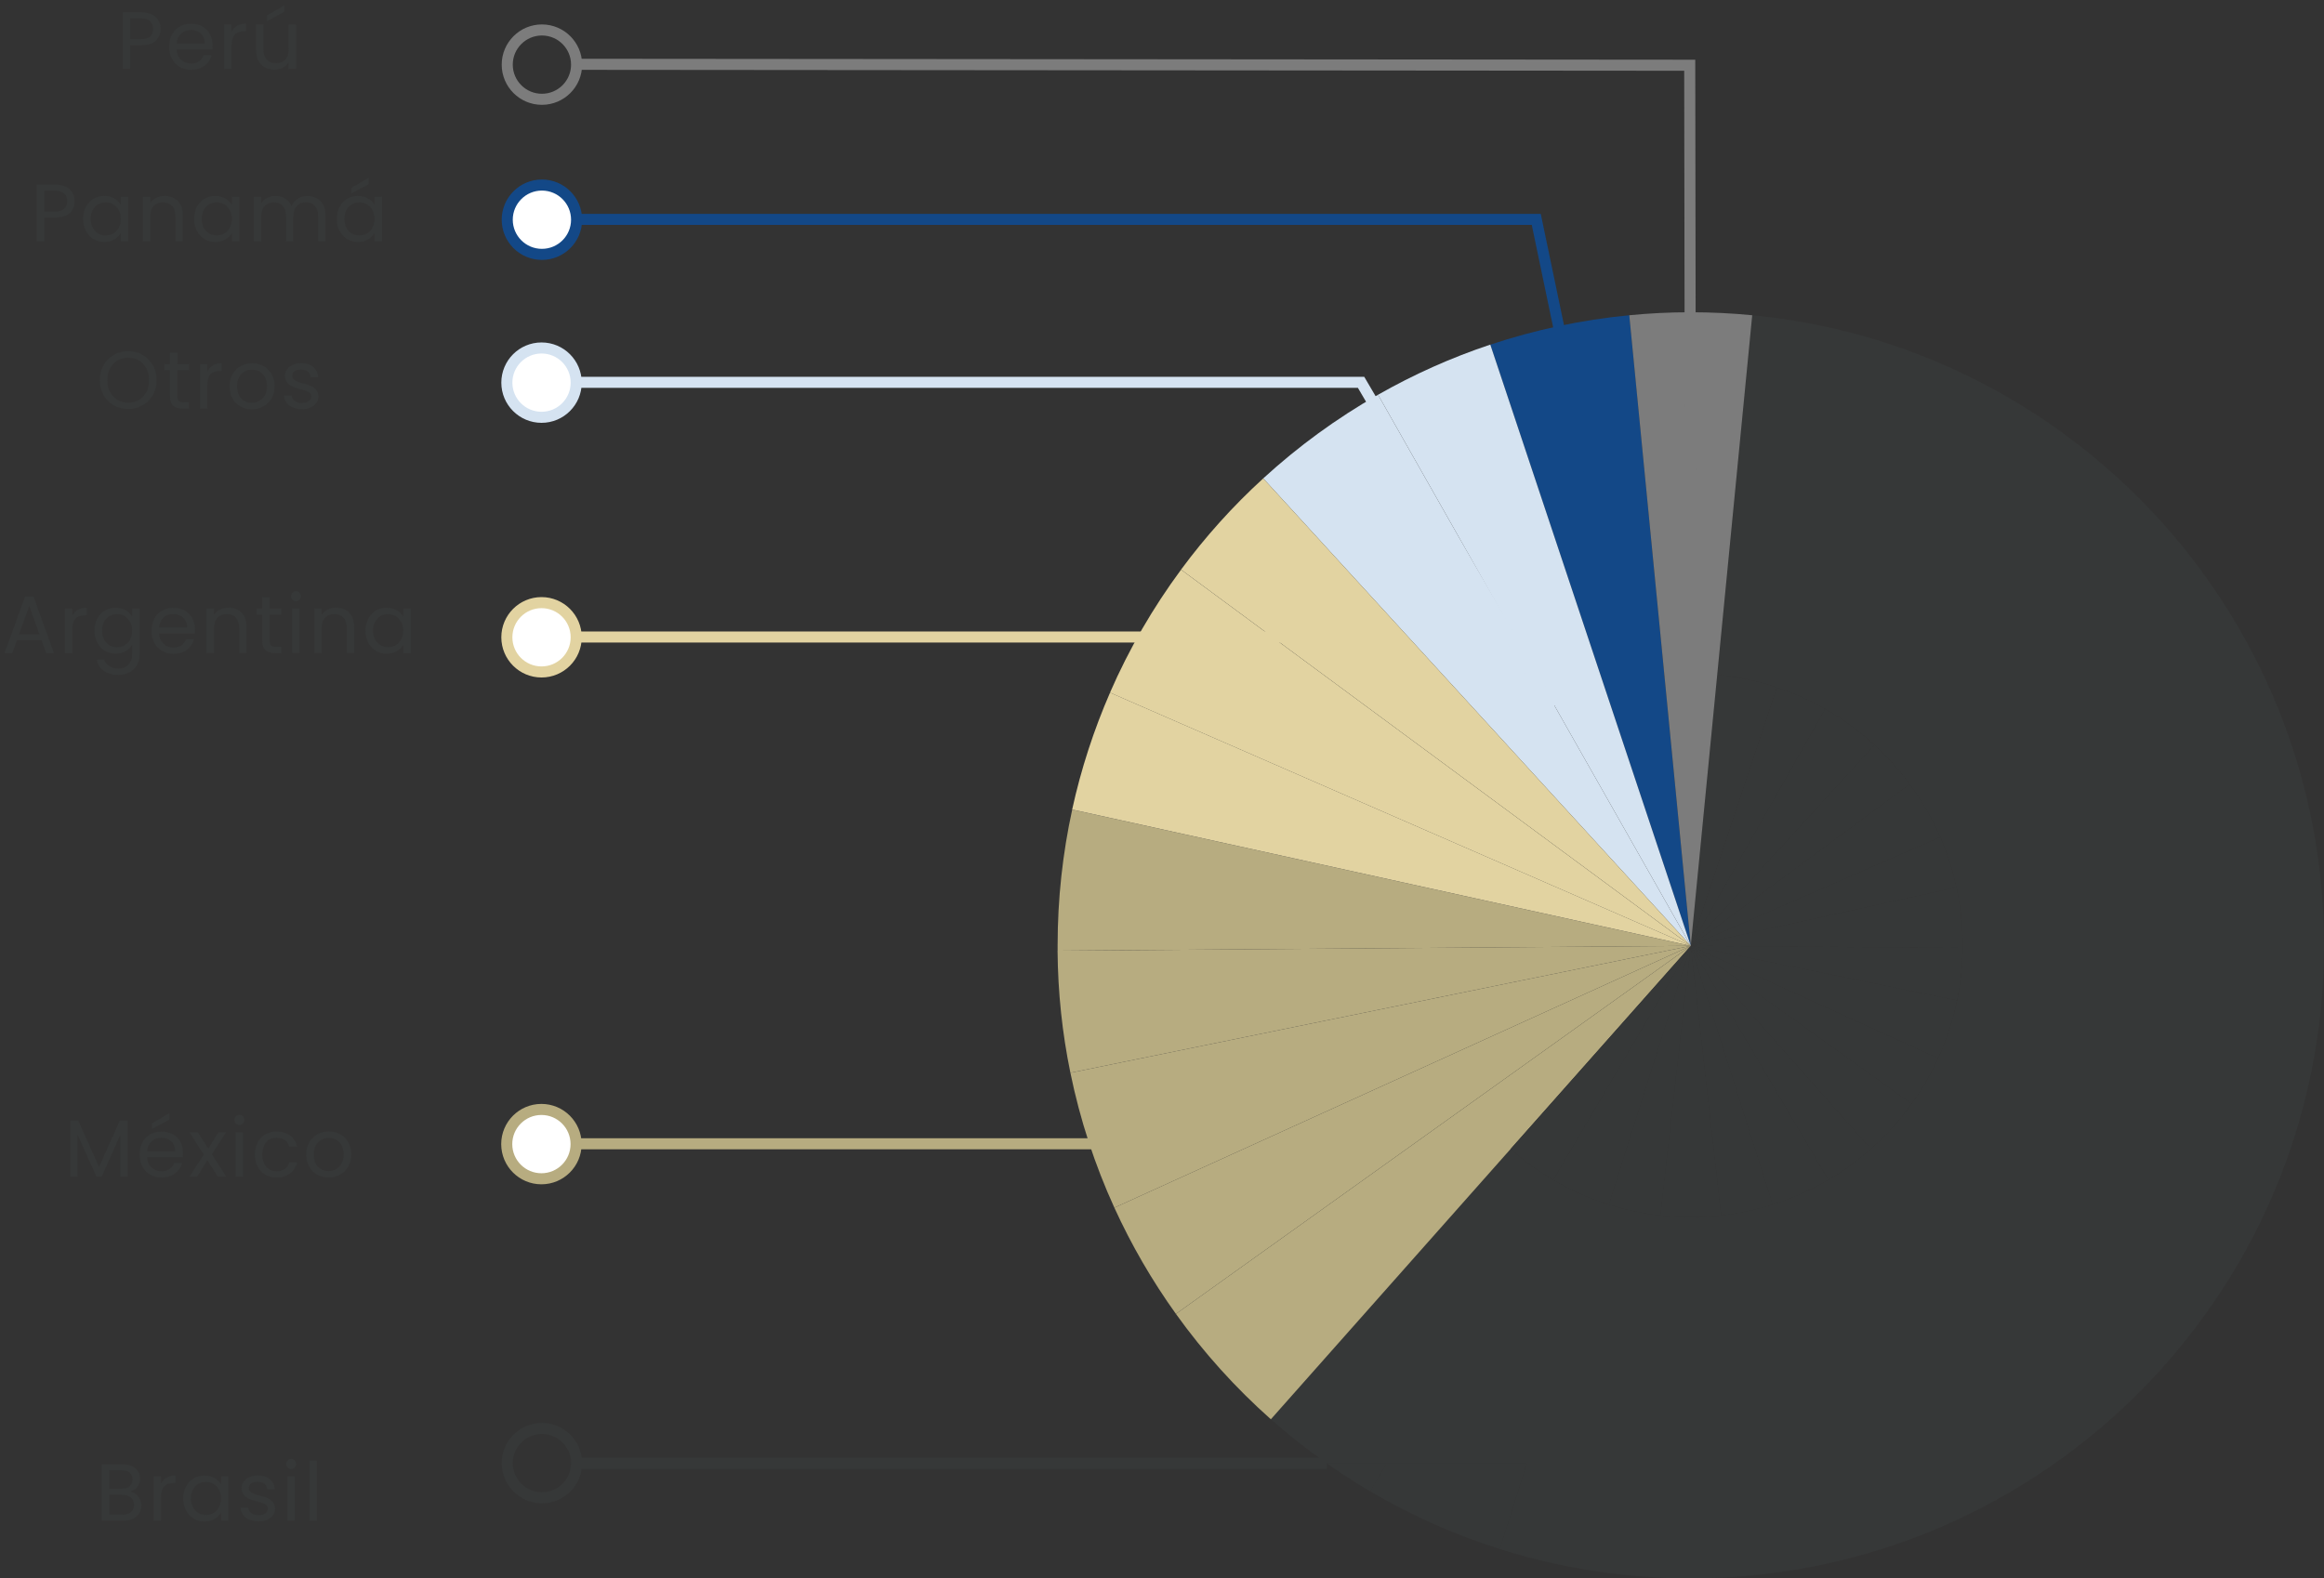 <svg xmlns="http://www.w3.org/2000/svg" id="Capa_2" data-name="Capa 2" viewBox="0 0 420.23 285.49"><rect x="0" y="0" width="420.23" height="285.49" fill="#333333" stroke="none"/><g id="Layer_1" data-name="Layer 1"><g><g><path d="m24.57,270.26c.31.24.55.55.73.91.18.36.27.75.27,1.16,0,.52-.13.99-.4,1.4-.26.42-.65.74-1.15.98-.5.24-1.1.36-1.79.36h-3.82v-10.24h3.67c.7,0,1.29.12,1.78.34.49.23.86.54,1.1.93.24.39.37.83.37,1.32,0,.61-.16,1.11-.49,1.51-.33.4-.76.68-1.3.86.37.06.71.21,1.02.46Zm-4.81-1h2.25c.63,0,1.11-.15,1.45-.44.34-.29.51-.7.51-1.22s-.17-.93-.51-1.22c-.34-.29-.84-.44-1.48-.44h-2.22v3.32Zm3.92,4.25c.37-.31.56-.75.56-1.31s-.2-1.02-.59-1.34c-.39-.33-.92-.49-1.57-.49h-2.32v3.61h2.37c.67,0,1.18-.16,1.56-.47Z" fill="#363838" stroke-width="0"></path><path d="m30.13,267.26c.44-.25.97-.38,1.59-.38v1.38h-.35c-1.5,0-2.25.81-2.25,2.44v4.38h-1.34v-8.05h1.34v1.31c.23-.46.57-.82,1.01-1.07Z" fill="#363838" stroke-width="0"></path><path d="m33.64,268.85c.33-.62.79-1.1,1.37-1.45.58-.34,1.23-.51,1.95-.51s1.32.15,1.84.46.91.69,1.16,1.15v-1.47h1.35v8.05h-1.35v-1.5c-.26.47-.66.86-1.18,1.17s-1.13.46-1.83.46-1.36-.18-1.94-.53c-.58-.35-1.03-.85-1.37-1.48-.33-.64-.5-1.36-.5-2.17s.17-1.54.5-2.17Zm5.95.59c-.25-.45-.58-.79-.99-1.04-.42-.24-.87-.36-1.37-.36s-.96.12-1.37.35c-.41.24-.74.58-.98,1.03-.25.45-.37.98-.37,1.59s.12,1.15.37,1.61c.24.46.57.8.98,1.04.41.24.87.36,1.37.36s.96-.12,1.37-.36c.42-.24.75-.59.99-1.04.24-.46.37-.99.37-1.59s-.12-1.14-.37-1.59Z" fill="#363838" stroke-width="0"></path><path d="m45.13,274.89c-.49-.21-.88-.5-1.16-.88-.28-.38-.44-.81-.47-1.3h1.38c.04.4.23.73.57.98.34.25.78.38,1.33.38.51,0,.91-.11,1.21-.34.29-.23.44-.51.44-.85s-.16-.61-.47-.79-.8-.34-1.45-.51c-.6-.16-1.08-.31-1.46-.48s-.7-.4-.97-.72c-.27-.32-.4-.74-.4-1.26,0-.41.12-.79.37-1.13.24-.34.59-.61,1.04-.82.45-.2.96-.3,1.54-.3.89,0,1.61.23,2.16.68s.84,1.07.88,1.85h-1.34c-.03-.42-.2-.76-.51-1.01-.31-.25-.72-.38-1.24-.38-.48,0-.86.1-1.15.31s-.43.48-.43.81c0,.27.09.48.26.65s.39.31.65.41.62.22,1.08.34c.58.16,1.05.31,1.41.46.36.15.67.38.93.68.26.3.39.7.4,1.19,0,.44-.12.84-.37,1.19-.25.35-.59.63-1.04.83-.45.2-.96.3-1.54.3-.62,0-1.17-.11-1.66-.32Z" fill="#363838" stroke-width="0"></path><path d="m52.02,265.45c-.18-.18-.26-.39-.26-.65s.09-.47.26-.65.39-.26.65-.26.45.09.62.26.26.39.26.65-.09.47-.26.65c-.17.18-.38.27-.62.27s-.47-.09-.65-.27Zm1.29,1.57v8.05h-1.34v-8.05h1.34Z" fill="#363838" stroke-width="0"></path><path d="m57.29,264.2v10.87h-1.34v-10.87h1.34Z" fill="#363838" stroke-width="0"></path></g><g><path d="m23.1,202.68v10.17h-1.34v-7.58l-3.38,7.58h-.94l-3.39-7.59v7.59h-1.34v-10.17h1.44l3.76,8.4,3.76-8.4h1.42Z" fill="#363838" stroke-width="0"></path><path d="m33.03,209.32h-6.43c.05.79.32,1.41.82,1.86.49.45,1.09.67,1.8.67.58,0,1.06-.13,1.45-.4.39-.27.66-.63.82-1.08h1.44c-.22.77-.65,1.4-1.29,1.89-.65.49-1.45.73-2.41.73-.76,0-1.45-.17-2.05-.51-.6-.34-1.07-.83-1.42-1.46-.34-.63-.51-1.36-.51-2.2s.17-1.56.5-2.19c.33-.63.8-1.11,1.4-1.45s1.29-.51,2.08-.51,1.44.17,2.03.5c.59.33,1.04.79,1.36,1.37.32.58.48,1.24.48,1.97,0,.26-.01.53-.04.81Zm-1.67-2.4c-.23-.37-.53-.65-.92-.84-.39-.19-.81-.29-1.29-.29-.68,0-1.25.21-1.73.65-.48.43-.75,1.03-.82,1.79h5.08c0-.51-.11-.95-.34-1.32Zm-.76-4.4l-3.13,1.67v-1l3.13-1.84v1.16Z" fill="#363838" stroke-width="0"></path><path d="m39.4,212.84l-1.91-3-1.84,3h-1.4l2.6-4-2.6-4.05h1.51l1.91,2.98,1.82-2.98h1.4l-2.59,3.98,2.6,4.07h-1.51Z" fill="#363838" stroke-width="0"></path><path d="m42.65,203.22c-.18-.18-.26-.39-.26-.65s.09-.47.26-.65c.18-.18.39-.27.65-.27s.45.09.62.27c.17.18.26.39.26.65s-.09.47-.26.65-.38.26-.62.26-.47-.09-.65-.26Zm1.29,1.57v8.05h-1.34v-8.05h1.34Z" fill="#363838" stroke-width="0"></path><path d="m46.59,206.62c.33-.62.8-1.1,1.39-1.45.59-.34,1.27-.51,2.03-.51.99,0,1.8.24,2.45.72.64.48,1.07,1.15,1.27,2h-1.44c-.14-.49-.4-.88-.8-1.16-.4-.28-.89-.43-1.48-.43-.76,0-1.38.26-1.85.79-.47.52-.71,1.27-.71,2.23s.23,1.72.71,2.25c.47.53,1.09.79,1.85.79.59,0,1.08-.14,1.47-.41.39-.27.66-.67.81-1.17h1.44c-.22.82-.65,1.48-1.29,1.98s-1.45.74-2.42.74c-.76,0-1.44-.17-2.03-.51-.59-.34-1.06-.83-1.39-1.46-.33-.63-.5-1.36-.5-2.2s.17-1.56.5-2.18Z" fill="#363838" stroke-width="0"></path><path d="m57.34,212.46c-.61-.34-1.09-.83-1.44-1.46-.35-.63-.52-1.36-.52-2.2s.18-1.55.54-2.18c.36-.63.84-1.12,1.46-1.46.62-.34,1.31-.51,2.07-.51s1.45.17,2.07.51,1.1.82,1.46,1.45c.36.63.54,1.36.54,2.19s-.18,1.56-.55,2.2c-.37.63-.86,1.12-1.49,1.46-.63.34-1.32.51-2.09.51s-1.44-.17-2.05-.51Zm3.4-1c.42-.22.76-.56,1.02-1.01.26-.45.39-1,.39-1.64s-.13-1.2-.38-1.65c-.25-.45-.59-.79-1-1.01-.41-.22-.86-.33-1.34-.33s-.94.11-1.34.33c-.41.22-.73.56-.98,1.01-.25.45-.37,1-.37,1.65s.12,1.21.36,1.66c.24.45.56.79.96,1.01.4.22.84.33,1.32.33s.93-.11,1.35-.34Z" fill="#363838" stroke-width="0"></path></g><g><path d="m7.52,115.84H3.05l-.82,2.28H.82l3.7-10.18h1.54l3.69,10.18h-1.41l-.82-2.28Zm-.38-1.09l-1.85-5.17-1.85,5.17h3.7Z" fill="#363838" stroke-width="0"></path><path d="m14.08,110.3c.44-.25.97-.38,1.59-.38v1.38h-.35c-1.5,0-2.25.81-2.25,2.44v4.38h-1.34v-8.05h1.34v1.31c.23-.46.57-.82,1.01-1.07Z" fill="#363838" stroke-width="0"></path><path d="m22.73,110.39c.52.3.91.69,1.17,1.15v-1.47h1.35v8.23c0,.73-.16,1.39-.47,1.96-.31.57-.76,1.02-1.34,1.34-.58.32-1.26.48-2.03.48-1.06,0-1.94-.25-2.64-.75-.71-.5-1.12-1.18-1.25-2.04h1.32c.15.49.45.88.91,1.18s1.01.45,1.66.45c.73,0,1.33-.23,1.8-.69.46-.46.7-1.11.7-1.94v-1.69c-.26.47-.66.86-1.18,1.17-.52.31-1.13.47-1.82.47s-1.36-.18-1.95-.53c-.58-.35-1.04-.85-1.37-1.48-.33-.64-.5-1.36-.5-2.17s.17-1.54.5-2.17c.33-.62.79-1.1,1.37-1.45.58-.34,1.23-.51,1.95-.51s1.31.15,1.83.46Zm.8,2.1c-.25-.45-.58-.8-.99-1.04-.42-.24-.87-.36-1.37-.36s-.96.12-1.37.35c-.41.24-.74.58-.98,1.03-.25.45-.37.98-.37,1.59s.12,1.15.37,1.61c.24.46.57.8.98,1.04.41.24.87.36,1.37.36s.96-.12,1.37-.36c.42-.24.75-.59.99-1.04.24-.46.37-.99.37-1.59s-.12-1.14-.37-1.59Z" fill="#363838" stroke-width="0"></path><path d="m35.18,114.59h-6.43c.05.79.32,1.41.82,1.86.49.45,1.09.67,1.8.67.58,0,1.06-.13,1.45-.4.39-.27.66-.63.82-1.08h1.44c-.22.77-.65,1.4-1.29,1.89-.65.49-1.45.73-2.41.73-.76,0-1.45-.17-2.05-.51-.6-.34-1.07-.83-1.42-1.46-.34-.63-.51-1.36-.51-2.2s.17-1.56.5-2.19c.33-.63.8-1.11,1.4-1.45s1.29-.51,2.08-.51,1.44.17,2.03.5c.59.33,1.04.79,1.36,1.37.32.58.48,1.24.48,1.97,0,.26-.01.53-.04.81Zm-1.67-2.4c-.23-.37-.53-.65-.92-.84-.39-.19-.81-.29-1.29-.29-.68,0-1.25.21-1.73.65-.48.43-.75,1.03-.82,1.79h5.08c0-.51-.11-.95-.34-1.32Z" fill="#363838" stroke-width="0"></path><path d="m43.66,110.81c.61.59.91,1.45.91,2.56v4.74h-1.32v-4.55c0-.8-.2-1.42-.6-1.84-.4-.43-.95-.64-1.65-.64s-1.27.22-1.68.66c-.42.44-.62,1.08-.62,1.92v4.45h-1.34v-8.05h1.34v1.15c.26-.41.62-.73,1.08-.96.46-.22.96-.34,1.51-.34.98,0,1.77.3,2.38.89Z" fill="#363838" stroke-width="0"></path><path d="m48.76,111.17v4.75c0,.39.08.67.25.83.17.16.46.24.87.24h.98v1.13h-1.2c-.74,0-1.3-.17-1.67-.51-.37-.34-.56-.91-.56-1.69v-4.75h-1.04v-1.1h1.04v-2.03h1.34v2.03h2.1v1.1h-2.1Z" fill="#363838" stroke-width="0"></path><path d="m52.88,108.49c-.18-.18-.26-.39-.26-.65s.09-.47.26-.65c.18-.18.39-.27.65-.27s.45.09.62.27c.17.18.26.39.26.65s-.09.47-.26.65-.38.26-.62.26-.47-.09-.65-.26Zm1.29,1.57v8.05h-1.34v-8.05h1.34Z" fill="#363838" stroke-width="0"></path><path d="m63.12,110.81c.61.59.91,1.45.91,2.56v4.74h-1.32v-4.55c0-.8-.2-1.42-.6-1.84-.4-.43-.95-.64-1.65-.64s-1.27.22-1.68.66c-.42.44-.62,1.08-.62,1.92v4.45h-1.34v-8.05h1.34v1.15c.26-.41.62-.73,1.08-.96.46-.22.96-.34,1.51-.34.98,0,1.77.3,2.38.89Z" fill="#363838" stroke-width="0"></path><path d="m66.59,111.89c.33-.62.79-1.1,1.37-1.45.58-.34,1.23-.51,1.95-.51s1.32.15,1.84.46c.52.3.91.69,1.16,1.15v-1.47h1.35v8.05h-1.35v-1.5c-.26.47-.66.86-1.18,1.17s-1.13.46-1.83.46-1.36-.18-1.94-.53c-.58-.35-1.03-.85-1.37-1.48-.33-.64-.5-1.36-.5-2.17s.17-1.54.5-2.17Zm5.95.59c-.25-.45-.58-.8-.99-1.04-.42-.24-.87-.36-1.37-.36s-.96.12-1.37.35c-.41.24-.74.58-.98,1.03-.25.45-.37.98-.37,1.59s.12,1.15.37,1.61c.24.46.57.8.98,1.04.41.24.87.36,1.37.36s.96-.12,1.37-.36c.42-.24.75-.59.99-1.04.24-.46.37-.99.37-1.59s-.12-1.14-.37-1.59Z" fill="#363838" stroke-width="0"></path></g><g><path d="m12.63,38.51c-.58.56-1.47.84-2.67.84h-1.97v4.28h-1.34v-10.24h3.31c1.16,0,2.03.28,2.64.84.6.56.9,1.28.9,2.16s-.29,1.56-.87,2.12Zm-1.02-.74c.35-.32.53-.78.53-1.38,0-1.26-.73-1.9-2.17-1.9h-1.97v3.76h1.97c.74,0,1.29-.16,1.65-.49Z" fill="#363838" stroke-width="0"></path><path d="m15.53,37.41c.33-.62.79-1.1,1.37-1.45.58-.34,1.23-.51,1.95-.51s1.32.15,1.84.46c.52.3.91.69,1.16,1.15v-1.47h1.35v8.05h-1.35v-1.5c-.26.47-.66.86-1.18,1.17s-1.13.46-1.83.46-1.36-.18-1.94-.53c-.58-.35-1.03-.85-1.37-1.48-.33-.64-.5-1.36-.5-2.17s.17-1.54.5-2.17Zm5.95.6c-.25-.45-.58-.8-.99-1.04-.42-.24-.87-.36-1.37-.36s-.96.12-1.37.35c-.41.23-.74.58-.98,1.03-.25.45-.37.98-.37,1.59s.12,1.15.37,1.61c.24.46.57.8.98,1.04.41.24.87.36,1.37.36s.96-.12,1.37-.36c.42-.24.75-.59.99-1.04.24-.46.37-.99.37-1.59s-.12-1.13-.37-1.59Z" fill="#363838" stroke-width="0"></path><path d="m32.13,36.32c.61.59.91,1.45.91,2.56v4.75h-1.32v-4.55c0-.8-.2-1.42-.6-1.84-.4-.43-.95-.64-1.65-.64s-1.27.22-1.68.66c-.42.44-.62,1.08-.62,1.93v4.45h-1.34v-8.05h1.34v1.15c.26-.41.62-.73,1.08-.95.46-.23.96-.34,1.51-.34.98,0,1.77.3,2.38.89Z" fill="#363838" stroke-width="0"></path><path d="m35.6,37.41c.33-.62.79-1.1,1.37-1.45.58-.34,1.23-.51,1.95-.51s1.32.15,1.84.46c.52.3.91.69,1.16,1.15v-1.47h1.35v8.05h-1.35v-1.5c-.26.47-.66.86-1.18,1.17s-1.13.46-1.83.46-1.36-.18-1.94-.53c-.58-.35-1.03-.85-1.37-1.48-.33-.64-.5-1.36-.5-2.17s.17-1.54.5-2.17Zm5.95.6c-.25-.45-.58-.8-.99-1.04-.42-.24-.87-.36-1.37-.36s-.96.12-1.37.35c-.41.23-.74.58-.98,1.03-.25.45-.37.98-.37,1.59s.12,1.15.37,1.61c.24.46.57.8.98,1.04.41.24.87.36,1.37.36s.96-.12,1.37-.36c.42-.24.75-.59.99-1.04.24-.46.37-.99.37-1.59s-.12-1.13-.37-1.59Z" fill="#363838" stroke-width="0"></path><path d="m57.25,35.82c.49.26.88.65,1.16,1.17.28.52.43,1.15.43,1.89v4.75h-1.32v-4.55c0-.8-.2-1.42-.59-1.84-.4-.43-.93-.64-1.61-.64s-1.25.22-1.66.67c-.41.45-.62,1.09-.62,1.93v4.44h-1.32v-4.55c0-.8-.2-1.42-.6-1.84-.4-.43-.93-.64-1.61-.64s-1.25.22-1.66.67c-.41.45-.62,1.09-.62,1.93v4.44h-1.34v-8.05h1.34v1.16c.26-.42.62-.74,1.06-.97.45-.23.94-.34,1.48-.34.68,0,1.27.15,1.79.46.52.3.91.75,1.16,1.34.23-.57.6-1.01,1.12-1.32.52-.31,1.1-.47,1.73-.47s1.18.13,1.67.39Z" fill="#363838" stroke-width="0"></path><path d="m61.4,37.41c.33-.62.79-1.1,1.37-1.45.58-.34,1.23-.51,1.95-.51s1.32.15,1.84.46c.52.3.91.69,1.16,1.15v-1.47h1.35v8.05h-1.35v-1.5c-.26.47-.66.86-1.18,1.17s-1.13.46-1.83.46-1.36-.18-1.94-.53c-.58-.35-1.03-.85-1.37-1.48-.33-.64-.5-1.36-.5-2.17s.17-1.54.5-2.17Zm5.95.6c-.25-.45-.58-.8-.99-1.04-.42-.24-.87-.36-1.37-.36s-.96.12-1.37.35c-.41.23-.74.58-.98,1.03-.25.45-.37.98-.37,1.59s.12,1.15.37,1.61c.24.46.57.8.98,1.04.41.24.87.36,1.37.36s.96-.12,1.37-.36c.42-.24.75-.59.99-1.04.24-.46.37-.99.37-1.59s-.12-1.13-.37-1.59Zm-.68-4.7l-3.13,1.67v-1l3.13-1.84v1.16Z" fill="#363838" stroke-width="0"></path></g><g><path d="m20.58,73.33c-.78-.45-1.4-1.07-1.86-1.87-.46-.8-.68-1.7-.68-2.7s.23-1.9.68-2.7c.46-.8,1.07-1.42,1.86-1.87.78-.45,1.65-.67,2.6-.67s1.83.22,2.61.67c.78.45,1.4,1.07,1.85,1.86.45.79.68,1.69.68,2.7s-.23,1.91-.68,2.7c-.45.79-1.07,1.41-1.85,1.86-.78.45-1.65.67-2.61.67s-1.82-.22-2.6-.67Zm4.53-.99c.57-.33,1.02-.81,1.35-1.43.33-.62.49-1.33.49-2.14s-.16-1.54-.49-2.15c-.33-.61-.78-1.08-1.34-1.42-.57-.33-1.21-.5-1.94-.5s-1.37.17-1.94.5c-.57.33-1.02.81-1.34,1.42-.33.61-.49,1.33-.49,2.15s.16,1.53.49,2.14c.33.62.78,1.09,1.35,1.43.57.33,1.22.5,1.93.5s1.36-.17,1.93-.5Z" fill="#363838" stroke-width="0"></path><path d="m32.08,66.95v4.75c0,.39.08.67.25.83.17.16.46.24.87.24h.98v1.13h-1.2c-.74,0-1.3-.17-1.67-.51-.37-.34-.56-.91-.56-1.69v-4.75h-1.04v-1.1h1.04v-2.03h1.34v2.03h2.1v1.1h-2.1Z" fill="#363838" stroke-width="0"></path><path d="m38.51,66.08c.44-.25.97-.38,1.59-.38v1.38h-.35c-1.5,0-2.25.81-2.25,2.44v4.38h-1.34v-8.05h1.34v1.31c.23-.46.57-.82,1.01-1.07Z" fill="#363838" stroke-width="0"></path><path d="m43.47,73.51c-.61-.34-1.09-.83-1.44-1.46s-.52-1.36-.52-2.2.18-1.55.54-2.18c.36-.63.84-1.12,1.46-1.45.62-.34,1.31-.51,2.07-.51s1.45.17,2.07.51,1.1.82,1.46,1.45c.36.63.54,1.36.54,2.19s-.18,1.56-.55,2.2c-.37.63-.86,1.12-1.49,1.46-.63.34-1.32.51-2.09.51s-1.44-.17-2.05-.51Zm3.4-1c.42-.22.76-.56,1.02-1.01.26-.45.39-1,.39-1.65s-.13-1.19-.38-1.65c-.25-.45-.59-.79-1-1.01-.41-.22-.86-.33-1.34-.33s-.94.11-1.34.33c-.41.22-.73.56-.98,1.01-.25.45-.37,1-.37,1.65s.12,1.21.36,1.66c.24.45.56.79.96,1.01.4.22.84.33,1.32.33s.93-.11,1.35-.34Z" fill="#363838" stroke-width="0"></path><path d="m52.97,73.71c-.49-.21-.88-.5-1.16-.88-.28-.38-.44-.81-.47-1.3h1.38c.04.4.23.73.57.98.34.25.78.38,1.33.38.51,0,.91-.11,1.21-.34.29-.22.44-.51.44-.85s-.16-.61-.47-.79c-.31-.17-.8-.34-1.45-.51-.6-.16-1.08-.32-1.46-.48-.38-.16-.7-.4-.97-.72-.27-.32-.4-.74-.4-1.26,0-.41.12-.79.37-1.13.24-.34.59-.61,1.04-.82.45-.2.96-.3,1.54-.3.89,0,1.61.23,2.16.68.55.45.84,1.07.88,1.85h-1.34c-.03-.42-.2-.76-.51-1.01-.31-.25-.72-.38-1.24-.38-.48,0-.86.1-1.15.31-.28.21-.43.48-.43.81,0,.26.09.48.26.65.17.17.39.31.65.41.26.1.62.22,1.08.35.58.16,1.05.31,1.41.46.36.15.67.38.93.68.26.3.39.7.4,1.19,0,.44-.12.84-.37,1.19-.25.35-.59.63-1.04.83-.45.2-.96.3-1.54.3-.62,0-1.17-.11-1.66-.32Z" fill="#363838" stroke-width="0"></path></g><g><path d="m28.17,7.35c-.58.56-1.47.84-2.67.84h-1.97v4.28h-1.34V2.23h3.31c1.16,0,2.03.28,2.64.84.6.56.9,1.28.9,2.16s-.29,1.56-.87,2.12Zm-1.02-.74c.35-.32.53-.78.53-1.38,0-1.26-.73-1.9-2.17-1.9h-1.97v3.76h1.97c.74,0,1.29-.16,1.65-.49Z" fill="#363838" stroke-width="0"></path><path d="m38.37,8.95h-6.43c.05.79.32,1.41.82,1.86.49.45,1.09.67,1.8.67.58,0,1.06-.13,1.45-.4.39-.27.66-.63.82-1.08h1.44c-.22.77-.65,1.4-1.29,1.89-.65.48-1.45.73-2.41.73-.76,0-1.45-.17-2.05-.51-.6-.34-1.07-.83-1.42-1.46-.34-.63-.51-1.36-.51-2.2s.17-1.56.5-2.19c.33-.63.8-1.11,1.4-1.45s1.29-.51,2.08-.51,1.44.17,2.03.5c.59.33,1.04.79,1.36,1.37.32.58.48,1.24.48,1.98,0,.25-.01.52-.04.81Zm-1.67-2.4c-.23-.37-.53-.65-.92-.84-.39-.19-.81-.29-1.29-.29-.68,0-1.25.22-1.73.65-.48.43-.75,1.03-.82,1.79h5.08c0-.51-.11-.95-.34-1.31Z" fill="#363838" stroke-width="0"></path><path d="m42.89,4.66c.44-.25.97-.38,1.59-.38v1.38h-.35c-1.5,0-2.25.81-2.25,2.44v4.38h-1.34V4.42h1.34v1.31c.23-.46.57-.82,1.01-1.07Z" fill="#363838" stroke-width="0"></path><path d="m53.53,4.42v8.05h-1.34v-1.19c-.25.41-.61.73-1.06.96-.46.23-.96.35-1.51.35-.63,0-1.19-.13-1.69-.39-.5-.26-.89-.65-1.18-1.17-.29-.52-.43-1.15-.43-1.9v-4.71h1.32v4.54c0,.79.2,1.4.6,1.83.4.43.95.64,1.65.64s1.28-.22,1.69-.66c.41-.44.62-1.08.62-1.92v-4.42h1.34Zm-2.13-2.28l-3.13,1.67v-1l3.13-1.84v1.16Z" fill="#363838" stroke-width="0"></path></g><g><g><path d="m311.23,219.85c-1.81.2-3.65.3-5.51.3s-3.69-.1-5.49-.3l5.5-48.77,5.5,48.77Z" fill="#363838" stroke-width="0"></path><path d="m330.6,213.4c-3.15,1.85-6.52,3.36-10.06,4.48l-14.81-46.8,24.87,42.32Z" fill="#363838" stroke-width="0"></path><path d="m320.54,217.88c-2.99.94-6.1,1.61-9.31,1.97l-5.5-48.77,14.81,46.8Z" fill="#363838" stroke-width="0"></path><path d="m345.67,199.64c-2.14,3-4.62,5.74-7.38,8.17l-32.56-36.73,39.94,28.56Z" fill="#363838" stroke-width="0"></path><path d="m338.29,207.81c-2.37,2.11-4.95,3.98-7.69,5.59l-24.87-42.32,32.56,36.73Z" fill="#363838" stroke-width="0"></path><path d="m353.88,180.94c-.75,3.65-1.91,7.16-3.42,10.47l-44.73-20.33,48.15,9.86Z" fill="#363838" stroke-width="0"></path><path d="m350.46,191.41c-1.33,2.9-2.93,5.66-4.79,8.23l-39.94-28.56,44.73,20.33Z" fill="#363838" stroke-width="0"></path><path d="m354.89,170.98c0,.16,0,.32-.01.48l-49.15-.38,48.03-10.59c.74,3.38,1.13,6.89,1.13,10.49Z" fill="#363838" stroke-width="0"></path><path d="m354.88,171.46c-.02,3.25-.37,6.42-1,9.48l-48.15-9.86,49.15.38Z" fill="#363838" stroke-width="0"></path><path d="m350.84,151.41l-45.11,19.67,39.59-29.23c2.19,2.95,4.04,6.15,5.52,9.56Z" fill="#363838" stroke-width="0"></path><path d="m353.76,160.49l-48.03,10.59,45.11-19.67c1.26,2.89,2.24,5.93,2.92,9.08Z" fill="#363838" stroke-width="0"></path><path d="m345.32,141.85l-39.59,29.23,33.22-36.33c2.35,2.15,4.49,4.53,6.37,7.1Z" fill="#363838" stroke-width="0"></path><path d="m338.95,134.75l-33.22,36.33,24.3-42.84c3.22,1.83,6.21,4.02,8.92,6.51Z" fill="#363838" stroke-width="0"></path><path d="m420.23,170.98c0,.33,0,.66-.01.98-.05,7.55-.85,14.94-2.32,22.08-1.74,8.52-4.42,16.68-7.94,24.4-3.1,6.79-6.83,13.21-11.14,19.21-4.99,6.98-10.76,13.37-17.17,19.06-5.53,4.89-11.54,9.27-17.95,13.03-7.33,4.32-15.18,7.84-23.45,10.44-6.97,2.21-14.23,3.76-21.7,4.59-4.21.47-8.49.72-12.82.72s-8.61-.25-12.82-.72c-7.48-.83-14.74-2.38-21.71-4.59l4.9-15.49h-36.17c-3.53-2.47-6.91-5.14-10.13-7.98l43.36-48.9c2.37,2.11,4.95,3.98,7.7,5.6,3.14,1.85,6.52,3.36,10.06,4.47,2.99.95,6.11,1.61,9.31,1.97,1.8.2,3.64.3,5.49.3s3.7-.1,5.51-.3c3.21-.36,6.32-1.03,9.31-1.97,3.54-1.12,6.91-2.63,10.06-4.48,2.74-1.61,5.32-3.48,7.69-5.59,2.76-2.43,5.24-5.17,7.38-8.17,1.86-2.57,3.46-5.33,4.79-8.23,1.51-3.31,2.67-6.82,3.42-10.47.63-3.06.98-6.23,1-9.48.01-.16.01-.32.01-.48,0-3.6-.39-7.11-1.13-10.49-.68-3.15-1.66-6.19-2.92-9.08-1.48-3.41-3.33-6.61-5.52-9.56-1.88-2.57-4.02-4.95-6.37-7.1-2.71-2.49-5.7-4.68-8.92-6.51-2.75-1.57-5.67-2.88-8.72-3.9-3.44-1.15-7.06-1.93-10.8-2.29l6.33-65.03c8.7.83,17.11,2.64,25.14,5.32,7.1,2.37,13.89,5.42,20.3,9.06,7.49,4.26,14.44,9.35,20.76,15.13,5.47,5,10.45,10.53,14.86,16.5,5.06,6.87,9.39,14.33,12.84,22.25,2.94,6.73,5.24,13.8,6.85,21.14,1.73,7.92,2.64,16.13,2.64,24.56Z" fill="#363838" stroke-width="0"></path><path d="m321.31,124.34l-15.58,46.74,4.78-49.03c3.74.36,7.36,1.14,10.8,2.29Z" fill="#363838" stroke-width="0"></path><path d="m330.03,128.24l-24.3,42.84,15.58-46.74c3.05,1.02,5.97,2.33,8.72,3.9Z" fill="#363838" stroke-width="0"></path><path d="m305.73,171.08l-36.25-108.74c8.03-2.67,16.44-4.49,25.14-5.32l11.11,114.06Z" fill="#134887" stroke-width="0"></path><path d="m316.84,57.02l-6.33,65.03-4.78,49.03-4.78-49.03-6.34-65.03c3.62-.36,7.28-.54,10.99-.54h.13c3.74,0,7.45.18,11.11.54Z" fill="#7c7c7c" stroke-width="0"></path><path d="m305.73,171.08l-77.31-84.55c6.31-5.78,13.27-10.87,20.76-15.13l56.55,99.68Z" fill="#d5e3f1" stroke-width="0"></path><path d="m305.73,171.08l-56.55-99.68c6.4-3.65,13.2-6.7,20.3-9.07l36.25,108.74Z" fill="#d5e3f1" stroke-width="0"></path><path d="m305.73,171.08l-105.02-45.8c3.45-7.92,7.78-15.38,12.85-22.24l92.17,68.05Z" fill="#e2d3a1" stroke-width="0"></path><path d="m305.73,171.08l-92.17-68.05c4.41-5.97,9.39-11.51,14.86-16.5l77.31,84.55Z" fill="#e2d3a1" stroke-width="0"></path><path d="m305.73,171.08l-114.49.88c0-.32,0-.65,0-.97,0-8.43.91-16.65,2.64-24.56l111.86,24.66Z" fill="#b7ac80" stroke-width="0"></path><path d="m305.73,171.08l-111.86-24.66c1.61-7.34,3.92-14.41,6.85-21.14l105.02,45.8Z" fill="#e2d3a1" stroke-width="0"></path><path d="m305.73,171.08l-104.23,47.36c-3.52-7.72-6.2-15.88-7.95-24.4l112.18-22.96Z" fill="#b7ac80" stroke-width="0"></path><path d="m305.73,171.08l-112.18,22.96c-1.47-7.14-2.26-14.53-2.32-22.08l114.49-.88Z" fill="#b7ac80" stroke-width="0"></path><path d="m305.73,171.08l-32.57,36.73-43.36,48.9c-6.41-5.69-12.17-12.08-17.17-19.06l53.15-38,39.95-28.57Z" fill="#b7ac80" stroke-width="0"></path><path d="m305.73,171.08l-93.1,66.57c-4.3-6-8.04-12.43-11.13-19.21l104.23-47.36Z" fill="#b7ac80" stroke-width="0"></path><path d="m305.73,171.08l-5.5,48.77c-3.2-.36-6.32-1.02-9.31-1.97l14.81-46.8Z" fill="#363838" stroke-width="0"></path><path d="m250.73,264.69h25.37l-4.9,15.49c-8.26-2.6-16.11-6.12-23.44-10.44l2.97-5.05Z" fill="#363838" stroke-width="0"></path><path d="m305.73,171.08l-14.81,46.8c-3.54-1.11-6.92-2.62-10.06-4.47l24.87-42.33Z" fill="#363838" stroke-width="0"></path><path d="m239.93,264.69h10.8l-2.97,5.05c-2.68-1.57-5.3-3.26-7.83-5.05Z" fill="#363838" stroke-width="0"></path><path d="m305.73,171.08l-24.87,42.33c-2.75-1.62-5.33-3.49-7.7-5.6l32.57-36.73Z" fill="#363838" stroke-width="0"></path></g><g><line x1="98.14" y1="206.88" x2="197.6" y2="206.88" fill="none" stroke="#b7ac80" stroke-miterlimit="10" stroke-width="2"></line><circle cx="97.9" cy="206.94" r="6.27" fill="#fff" stroke="#b7ac80" stroke-miterlimit="10" stroke-width="2"></circle></g><g><line x1="98.16" y1="115.22" x2="234.73" y2="115.22" fill="none" stroke="#e2d3a1" stroke-miterlimit="10" stroke-width="2"></line><circle cx="97.92" cy="115.27" r="6.27" fill="#fff" stroke="#e2d3a1" stroke-miterlimit="10" stroke-width="2"></circle></g><g><polyline points="98.16 69.15 246.11 69.15 280.55 127.88" fill="none" stroke="#d5e3f1" stroke-miterlimit="10" stroke-width="2"></polyline><circle cx="97.92" cy="69.21" r="6.27" fill="#fff" stroke="#d5e3f1" stroke-miterlimit="10" stroke-width="2"></circle></g><g><polyline points="103.8 39.68 277.79 39.68 294.92 121.75" fill="none" stroke="#134887" stroke-miterlimit="10" stroke-width="2"></polyline><circle cx="97.99" cy="39.74" r="6.27" fill="#fff" stroke="#134887" stroke-miterlimit="10" stroke-width="2"></circle></g><g><line x1="277.78" y1="264.69" x2="276.1" y2="264.69" fill="none" stroke="#363838" stroke-miterlimit="10" stroke-width="2"></line><line x1="239.93" y1="264.69" x2="103.8" y2="264.69" fill="none" stroke="#363838" stroke-miterlimit="10" stroke-width="2"></line><circle cx="97.99" cy="264.64" r="6.27" fill="none" stroke="#363838" stroke-miterlimit="10" stroke-width="2"></circle></g><g><polyline points="103.8 11.63 305.54 11.8 305.7 120.15" fill="none" stroke="#7c7c7c" stroke-miterlimit="10" stroke-width="2"></polyline><circle cx="97.99" cy="11.69" r="6.27" fill="none" stroke="#7c7c7c" stroke-miterlimit="10" stroke-width="2"></circle></g></g></g></g></svg>